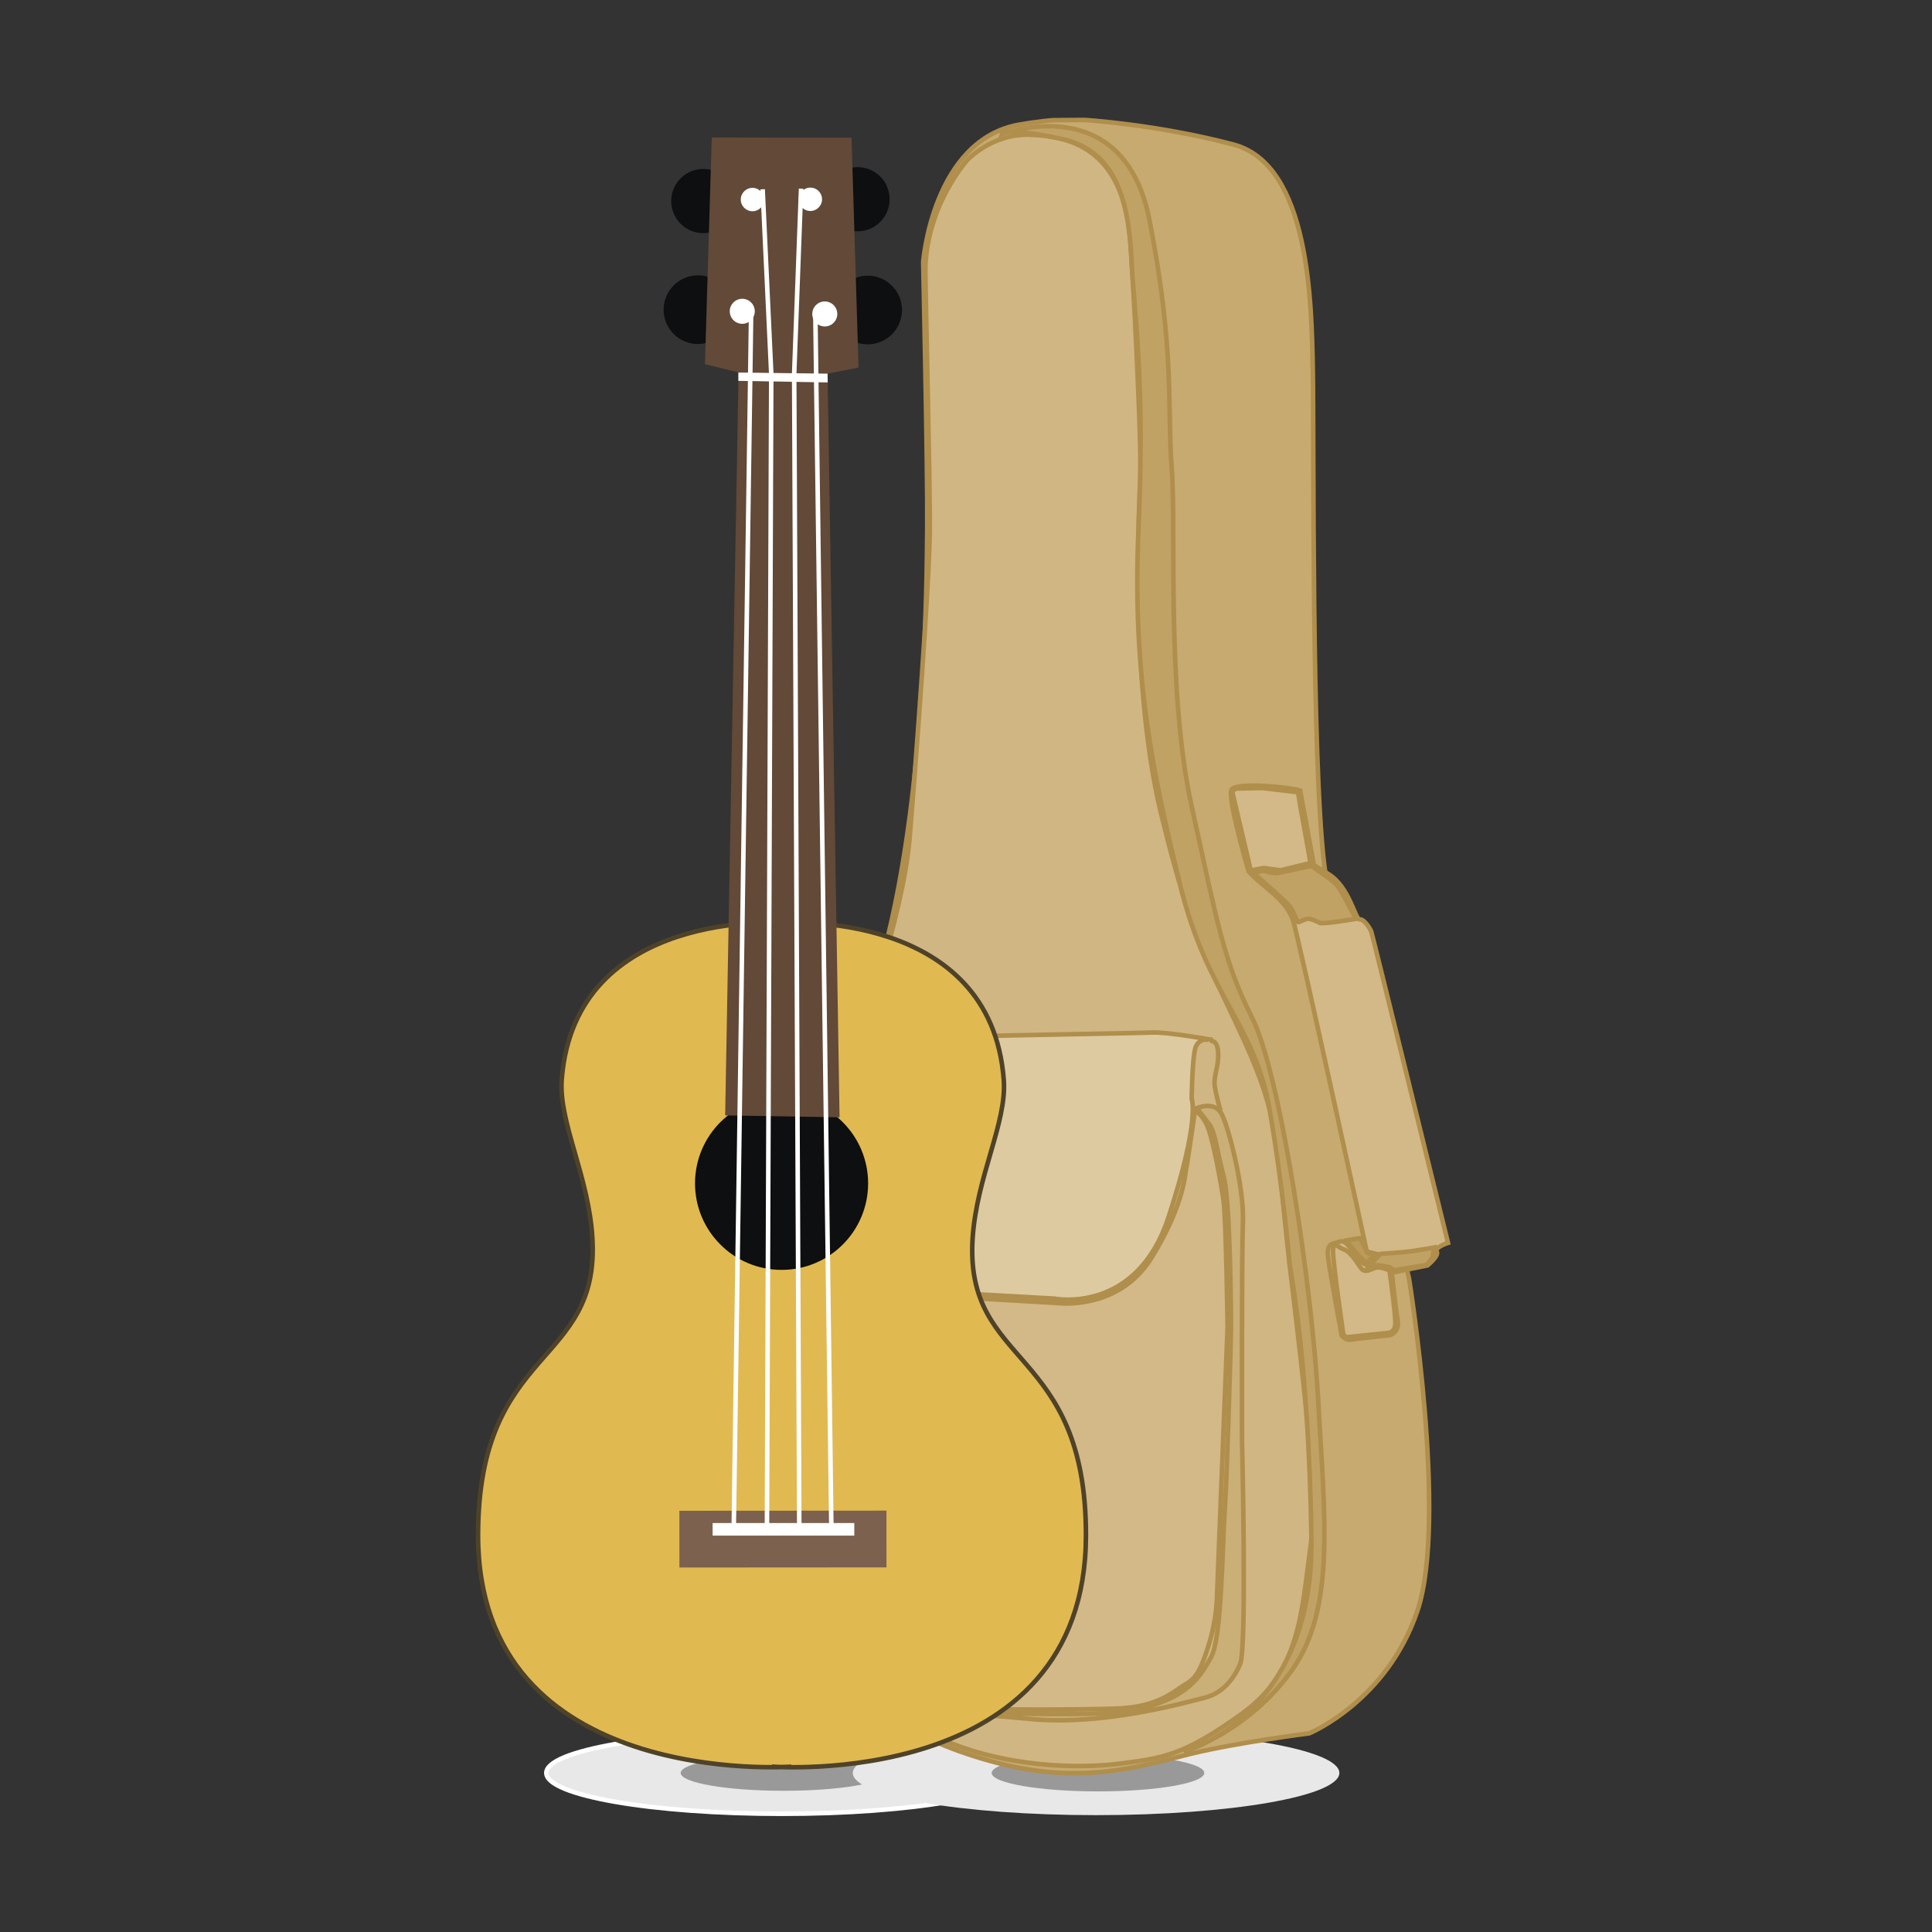 <?xml version="1.0" encoding="utf-8"?>
<!-- Generator: Adobe Illustrator 15.0.0, SVG Export Plug-In . SVG Version: 6.00 Build 0)  -->
<!DOCTYPE svg PUBLIC "-//W3C//DTD SVG 1.1//EN" "http://www.w3.org/Graphics/SVG/1.1/DTD/svg11.dtd">
<svg version="1.1" id="Слой_1" xmlns="http://www.w3.org/2000/svg" xmlns:xlink="http://www.w3.org/1999/xlink" x="0px" y="0px"
	 width="425.2px" height="425.2px" viewBox="0 0 425.2 425.2" enable-background="new 0 0 425.2 425.2" xml:space="preserve">
<rect x="0" y="0" width="425.2" height="425.2" fill="#333333" stroke="none"/>
<g>
	<ellipse fill="#E8E8E8" stroke="#FFFFFF" stroke-miterlimit="10" cx="172.052" cy="390.197" rx="51.814" ry="8.985"/>
	<ellipse fill="#999999" cx="172.449" cy="390.197" rx="22.641" ry="3.926"/>
</g>
<g>
	<ellipse fill="#E8E8E8" cx="241.23" cy="390.198" rx="53.543" ry="9.285"/>
	<ellipse fill="#999999" cx="241.642" cy="390.198" rx="23.396" ry="4.057"/>
</g>
<g>
	<path fill="#C7AA70" stroke="#B08E4C" stroke-miterlimit="10" d="M231.75,26.448c0,0-3.119,0.227-7.405,0.975
		c-19.034,3.319-21.17,30.209-21.17,30.209s1.007,46.14,0.894,58.188c-0.115,12.046-0.222,65.329-11.604,100.846
		c-3.635,11.34-3.578,11.115-3.578,11.115l-11.758,1.643c0,0-6.516,27.288-5.461,34.279c1.55,10.272,5.1,14.493,5.1,14.493
		l-3.7,64.96c0,0-1.979,18.971,9.131,26.154c11.111,7.189,19.913,14.353,38.31,18.932c18.396,4.578,31.313,0.241,41.526-2.249
		c10.213-2.489,26.116-4.517,26.116-4.517s17.08-7.031,23.808-26.987c6.725-19.952-1.849-73.064-1.849-73.064
		s-15.839-67.947-18.664-91.134c-2.83-23.187-2.242-93.648-2.513-108.64c-0.271-14.99-0.685-45.392-17.454-49.838
		c-16.772-4.446-32.77-5.411-32.77-5.411L231.75,26.448z"/>
	<path fill="#D0B682" stroke="#B08E4C" stroke-miterlimit="10" d="M212.924,35.197c0,0,5.361-5.771,13.518-5.54
		c8.159,0.231,20.909,2.333,22.342,23.747c1.432,21.414,2.383,47.192,2.209,51.13c-0.178,3.938-2.508,45.344,4.473,74.258
		c6.984,28.917,11.365,34.807,18.625,50.849c7.264,16.039,6.895,22.315,9.078,42.806c2.182,20.484,7.172,54.344,5.234,68.093
		c-1.938,13.752-2.135,27.29-15.012,36.56c-12.873,9.27-17.326,9.78-26.545,11c-9.22,1.224-26.21,1.009-40.865-5.877
		c-14.655-6.884-24.06-12.765-29.041-19.86c-4.981-7.094-2.624-29.836-2.321-37.104c0.303-7.265,2.261-46.981,2.261-46.981
		s-6.373-10.675-5.875-17.371c0.497-6.697,6.246-31.354,6.246-31.354l11.83-1.202c0,0,9.644-26.555,11.101-43.832
		c1.457-17.276,4.356-56.75,4.453-67.691c0.097-10.94-1.09-56.079-0.958-58.578C204.411,44.497,212.924,35.197,212.924,35.197z"/>
	<path fill="#C1A265" stroke="#B08E4C" stroke-miterlimit="10" d="M220.431,29.522c0,0,26.825-10.246,32.537,18.88
		c5.715,29.125,3.86,41.562,4.898,54.519c1.038,12.96-1.224,49.015,4.399,74.548c5.621,25.534,7.038,34.119,13.296,46.515
		c6.26,12.398,13.217,59.36,14.576,84.596c1.365,25.234,3.904,45.463-5.87,59.105s-23.763,17.858-23.763,17.858
		s28.704-7.635,28.119-46.988c-0.585-39.35-4.776-60.01-4.776-60.01s-1.18-15.396-4.422-34.3
		c-3.237-18.906-13.613-24.797-19.629-49.222c-6.017-24.423-10.663-46.129-9.228-78.655c1.438-32.526-0.923-47.017-1.507-58.65
		c-0.585-11.631-2.521-24.416-15.389-27.14C220.809,27.857,220.431,29.522,220.431,29.522z"/>
	<path fill="#D2B987" stroke="#B08E4C" stroke-miterlimit="10" d="M286.143,173.977c-2.07-0.71-13.994-1.897-15.07-0.216
		c-1.074,1.681,3.729,18.025,3.729,18.025s1.292,1.44,3.898,3.566c2.607,2.126,4.748,4.178,5.818,7.007
		c1.067,2.831,16.284,73.085,16.284,73.085l2.194,0.541c0,0-0.246,1.242-1.1,1.535c-0.854,0.292-0.928,1.656-2.758-0.298
		c-1.823-1.952-2.704-4.514-4.336-3.944c-1.633,0.571-2.899,0.179-2.488,3.568c0.409,3.39,2.976,17.101,2.976,17.101
		s0.924,1.05,1.801,0.905c0.878-0.146,8.852-1.012,8.852-1.012s2.077-0.645,1.654-3.204c-0.425-2.562-1.291-10.538-1.291-10.538
		l7.854-1.601c0,0,2.59-2.079,2.053-3.043c-0.536-0.963,2.466-1.911,2.466-1.911s-16.607-67.769-16.875-68.477
		c-0.268-0.708-1.508-2.758-2.557-2.735c-1.049,0.023-2.236-7.148-6.912-9.984c-4.679-2.836-3.194-2.028-3.194-2.028
		L286.143,173.977z"/>
	<path fill="#BB9B5A" stroke="#B08E4C" stroke-miterlimit="10" d="M299.411,272.48l-3.038,0.5c0,0,0.56,1.111,2.337,3.001
		c1.778,1.883,1.99,2.038,1.99,2.038l1.74-1.756l-1.561-0.568L299.411,272.48z"/>
	<path fill="#DDCAA0" stroke="#B08E4C" stroke-miterlimit="10" d="M266.126,228.753c0,0-9.298-1.672-12.68-1.513
		c-3.381,0.157-36.963,0.691-37.749,0.822c-0.784,0.131-25.041,0.127-25.041,0.127l-13.313,1.473c0,0-6.6,30.887-5.872,32.87
		c0.729,1.983,1.9,12.717,7.244,17.146c5.343,4.429,7.895,3.509,8.61,3.588c0.717,0.082,44.724,2.535,44.724,2.535
		s18.038,3.634,25.109-17.882c7.071-21.514,5.109-26.102,5.109-26.102s0.11-8.637,0.781-11.052
		C263.721,228.347,266.126,228.753,266.126,228.753z"/>
	<path fill="#CAAF77" stroke="#B08E4C" stroke-miterlimit="10" d="M263.412,243.886c0,0,3.832-1.686,5.413,1.209
		c1.583,2.897,5.023,16.461,4.721,23.728c-0.303,7.268-0.198,48.294-0.198,48.294s1.115,45.524-0.402,49.081
		c-1.517,3.559-4.031,6.53-7.938,7.475c-3.9,0.947-21.833,6.164-38.169,4.654c-16.338-1.51-33.726-2.698-33.726-2.698
		s44.674,3.146,56.594,0.674s14.497-7.507,16.829-11.598c2.33-4.098,2.455-23.964,3.021-32.678
		c0.564-8.712,1.424-39.926,1.376-40.22c-0.051-0.293-0.046-26.955-1.63-32.908c-1.584-5.951-1.806-9.726-3.202-11.497
		C264.703,245.628,263.412,243.886,263.412,243.886z"/>
	<path fill="#D2B987" stroke="#B08E4C" stroke-miterlimit="10" d="M263,244.405c0,0,1.854,0.92,2.978,4.081
		c1.122,3.159,2.704,11.519,3.285,15.632c0.579,4.114,0.904,27.917,0.904,27.917l-2.33,59.32c0,0,0.02,5.064-2.031,11.361
		c-2.05,6.296-3.165,6.938-5.442,8.314c-2.278,1.38-5.551,4.627-14.412,4.988c-8.86,0.36-35.831,0.306-39.539-0.282
		c-3.705-0.591-9.866-0.298-12.89-0.979c-3.026-0.682-7.154-4.483-11.417-7.835c-4.265-3.354-6.792-5.308-7.54-15.294
		c-0.747-9.983,2.651-72.206,2.651-72.206l1.66,1.231c0,0,3.749,2.513,6.016,3.041c2.269,0.524,47.567,3.064,47.567,3.064
		s13.625,1.936,20.983-9.957c7.356-11.888,7.44-19.119,7.598-19.521C261.201,256.88,263,244.405,263,244.405z"/>
	<path fill="none" stroke="#B08E4C" stroke-miterlimit="10" d="M305.796,279.584c0,0-1.941-0.834-2.91-0.623
		c-0.968,0.21-2.381,1.347-3.269,0.238c-0.884-1.107-2.205-3.646-3.854-4.225c-1.65-0.577-2.354-2.116-2.392,0.395
		c-0.033,2.514,2.253,18.175,2.253,18.175s0.379,0.786,0.976,0.738c0.591-0.049,9.161-0.962,9.161-0.962s1.12-0.184,1.311-1.771
		C307.26,289.966,305.796,279.584,305.796,279.584z"/>
	<path fill="#C1A265" stroke="#B08E4C" stroke-miterlimit="10" d="M315.639,274.548c-0.146,0.024-2.993,0.533-4.928,0.814
		c-1.936,0.282-6.867,0.585-6.867,0.585s-2.184,2.264-2.494,2.517c-0.307,0.251-0.611,0.849-0.35,0.608
		c0.262-0.244,0.937-0.706,1.799-0.648c0.861,0.059,3.112,0.336,3.37,0.696c0.261,0.357,0.92,0.4,0.92,0.4l6.781-1.123
		c0,0,1.236-1.004,1.432-1.938C315.499,275.523,315.639,274.548,315.639,274.548z"/>
	<path fill="#C1A265" stroke="#B08E4C" stroke-miterlimit="10" d="M298.426,202.217c0,0-7.31,1.257-8.025,0.876
		c-0.711-0.383-2.24-1.134-2.938-0.82c-0.702,0.318-1.417,0.537-1.692,0.683c-0.277,0.144-0.915-2.205-1.931-3.49
		c-1.016-1.288-8.093-7.434-8.093-7.434l2.391-0.394c0,0,2.112,0.652,3.086,0.492c0.979-0.165,7.312-1.561,7.312-1.561
		s4.943,3.244,5.773,4.309C295.135,195.943,298.426,202.217,298.426,202.217z"/>
	<path fill="none" stroke="#B08E4C" stroke-miterlimit="10" d="M285.655,174.357c-0.023,0.153,2.773,15.578,2.773,15.578
		l-6.602,1.593c0,0-3.122-0.385-3.487-0.476c-0.363-0.088-3.064,0.557-3.064,0.557l-4.051-17.224c0,0,0.425-0.771,0.67-0.812
		c0.244-0.041,5.991-0.139,5.991-0.139L285.655,174.357z"/>
	<g>
		<g>
			<path fill="#B08E4C" d="M265.652,229.323c0.695,0,2.066-1.057,0.762-1.057C265.719,228.267,264.348,229.323,265.652,229.323
				L265.652,229.323z"/>
		</g>
	</g>
	<path fill="none" stroke="#B08E4C" stroke-miterlimit="10" d="M266.189,229.142c0,0,1.655-0.647,1.89,2.321
		c0.238,2.967-1.009,5.429-0.756,7.416c0.252,1.987,1.294,5.574,1.294,5.574"/>
</g>
<g>
	<path fill="#E1B951" stroke="#4E4229" stroke-miterlimit="10" d="M169.861,388.802c0,0,69.042,5.374,69.137-50.828
		c0.068-41.874-26.771-36.855-24.939-65.446c0.877-13.621,7.559-25.457,6.859-34.826c-2.822-37.805-48.601-34.591-48.601-34.591
		h0.029c0,0-45.766-3.366-48.716,34.428c-0.73,9.366,5.911,21.227,6.739,34.851c1.742,28.596-25.082,23.487-25.153,65.362
		c-0.094,56.202,68.965,51.058,68.965,51.058"/>
	<circle fill="#0D0F10" cx="154.785" cy="44.246" r="7.064"/>
	<circle fill="#0D0F10" cx="153.613" cy="68.156" r="7.56"/>
	<circle fill="#0D0F10" cx="188.727" cy="43.845" r="7.064"/>
	<path fill="#0D0F10" d="M191.058,260.468c-0.021,10.52-8.56,19.037-19.084,19.012c-10.515-0.017-19.03-8.558-19.012-19.074
		c0.021-10.518,8.558-19.031,19.083-19.014C182.561,241.409,191.072,249.95,191.058,260.468z"/>
	<circle fill="#0D0F10" cx="190.95" cy="68.227" r="7.56"/>
	<polygon fill="#624938" points="159.596,245.485 184.772,245.906 182.134,82.233 188.955,80.888 187.406,30.313 156.644,30.259 
		155.144,80.148 162.544,81.958 	"/>
	
		<rect x="166.065" y="315.937" transform="matrix(-6.255348e-004 -1 1 -6.255348e-004 -166.306 511.245)" fill="#7B614E" width="12.489" height="45.572"/>
	<path fill="#FFFFFF" d="M166.116,68.516c-0.002,1.521-1.239,2.753-2.759,2.748c-1.521,0-2.753-1.236-2.75-2.758
		c0.003-1.521,1.237-2.752,2.759-2.75C164.887,65.759,166.119,66.995,166.116,68.516z"/>
	<circle fill="#FFFFFF" cx="181.521" cy="69.097" r="2.755"/>
	<circle fill="#FFFFFF" cx="165.603" cy="43.917" r="2.574"/>
	<circle fill="#FFFFFF" cx="178.345" cy="43.861" r="2.574"/>
	<polyline fill="none" stroke="#FFFFFF" stroke-miterlimit="10" points="161.496,335.573 165.121,82.186 165.32,68.131 	"/>
	<polyline fill="none" stroke="#FFFFFF" stroke-miterlimit="10" points="182.964,335.874 179.623,82.595 179.445,69.135 	"/>
	<polyline fill="none" stroke="#FFFFFF" stroke-miterlimit="10" points="168.796,335.458 169.739,82.25 167.843,41.655 	"/>
	<polyline fill="none" stroke="#FFFFFF" stroke-miterlimit="10" points="175.903,335.495 174.786,82.261 176.305,41.524 	"/>
	<rect x="156.836" y="335.195" fill="#FFFFFF" width="31.179" height="2.767"/>
	<polygon fill="#FFFFFF" points="182.134,82.233 182.167,84.169 162.5,83.819 162.499,81.99 	"/>
</g>
</svg>
